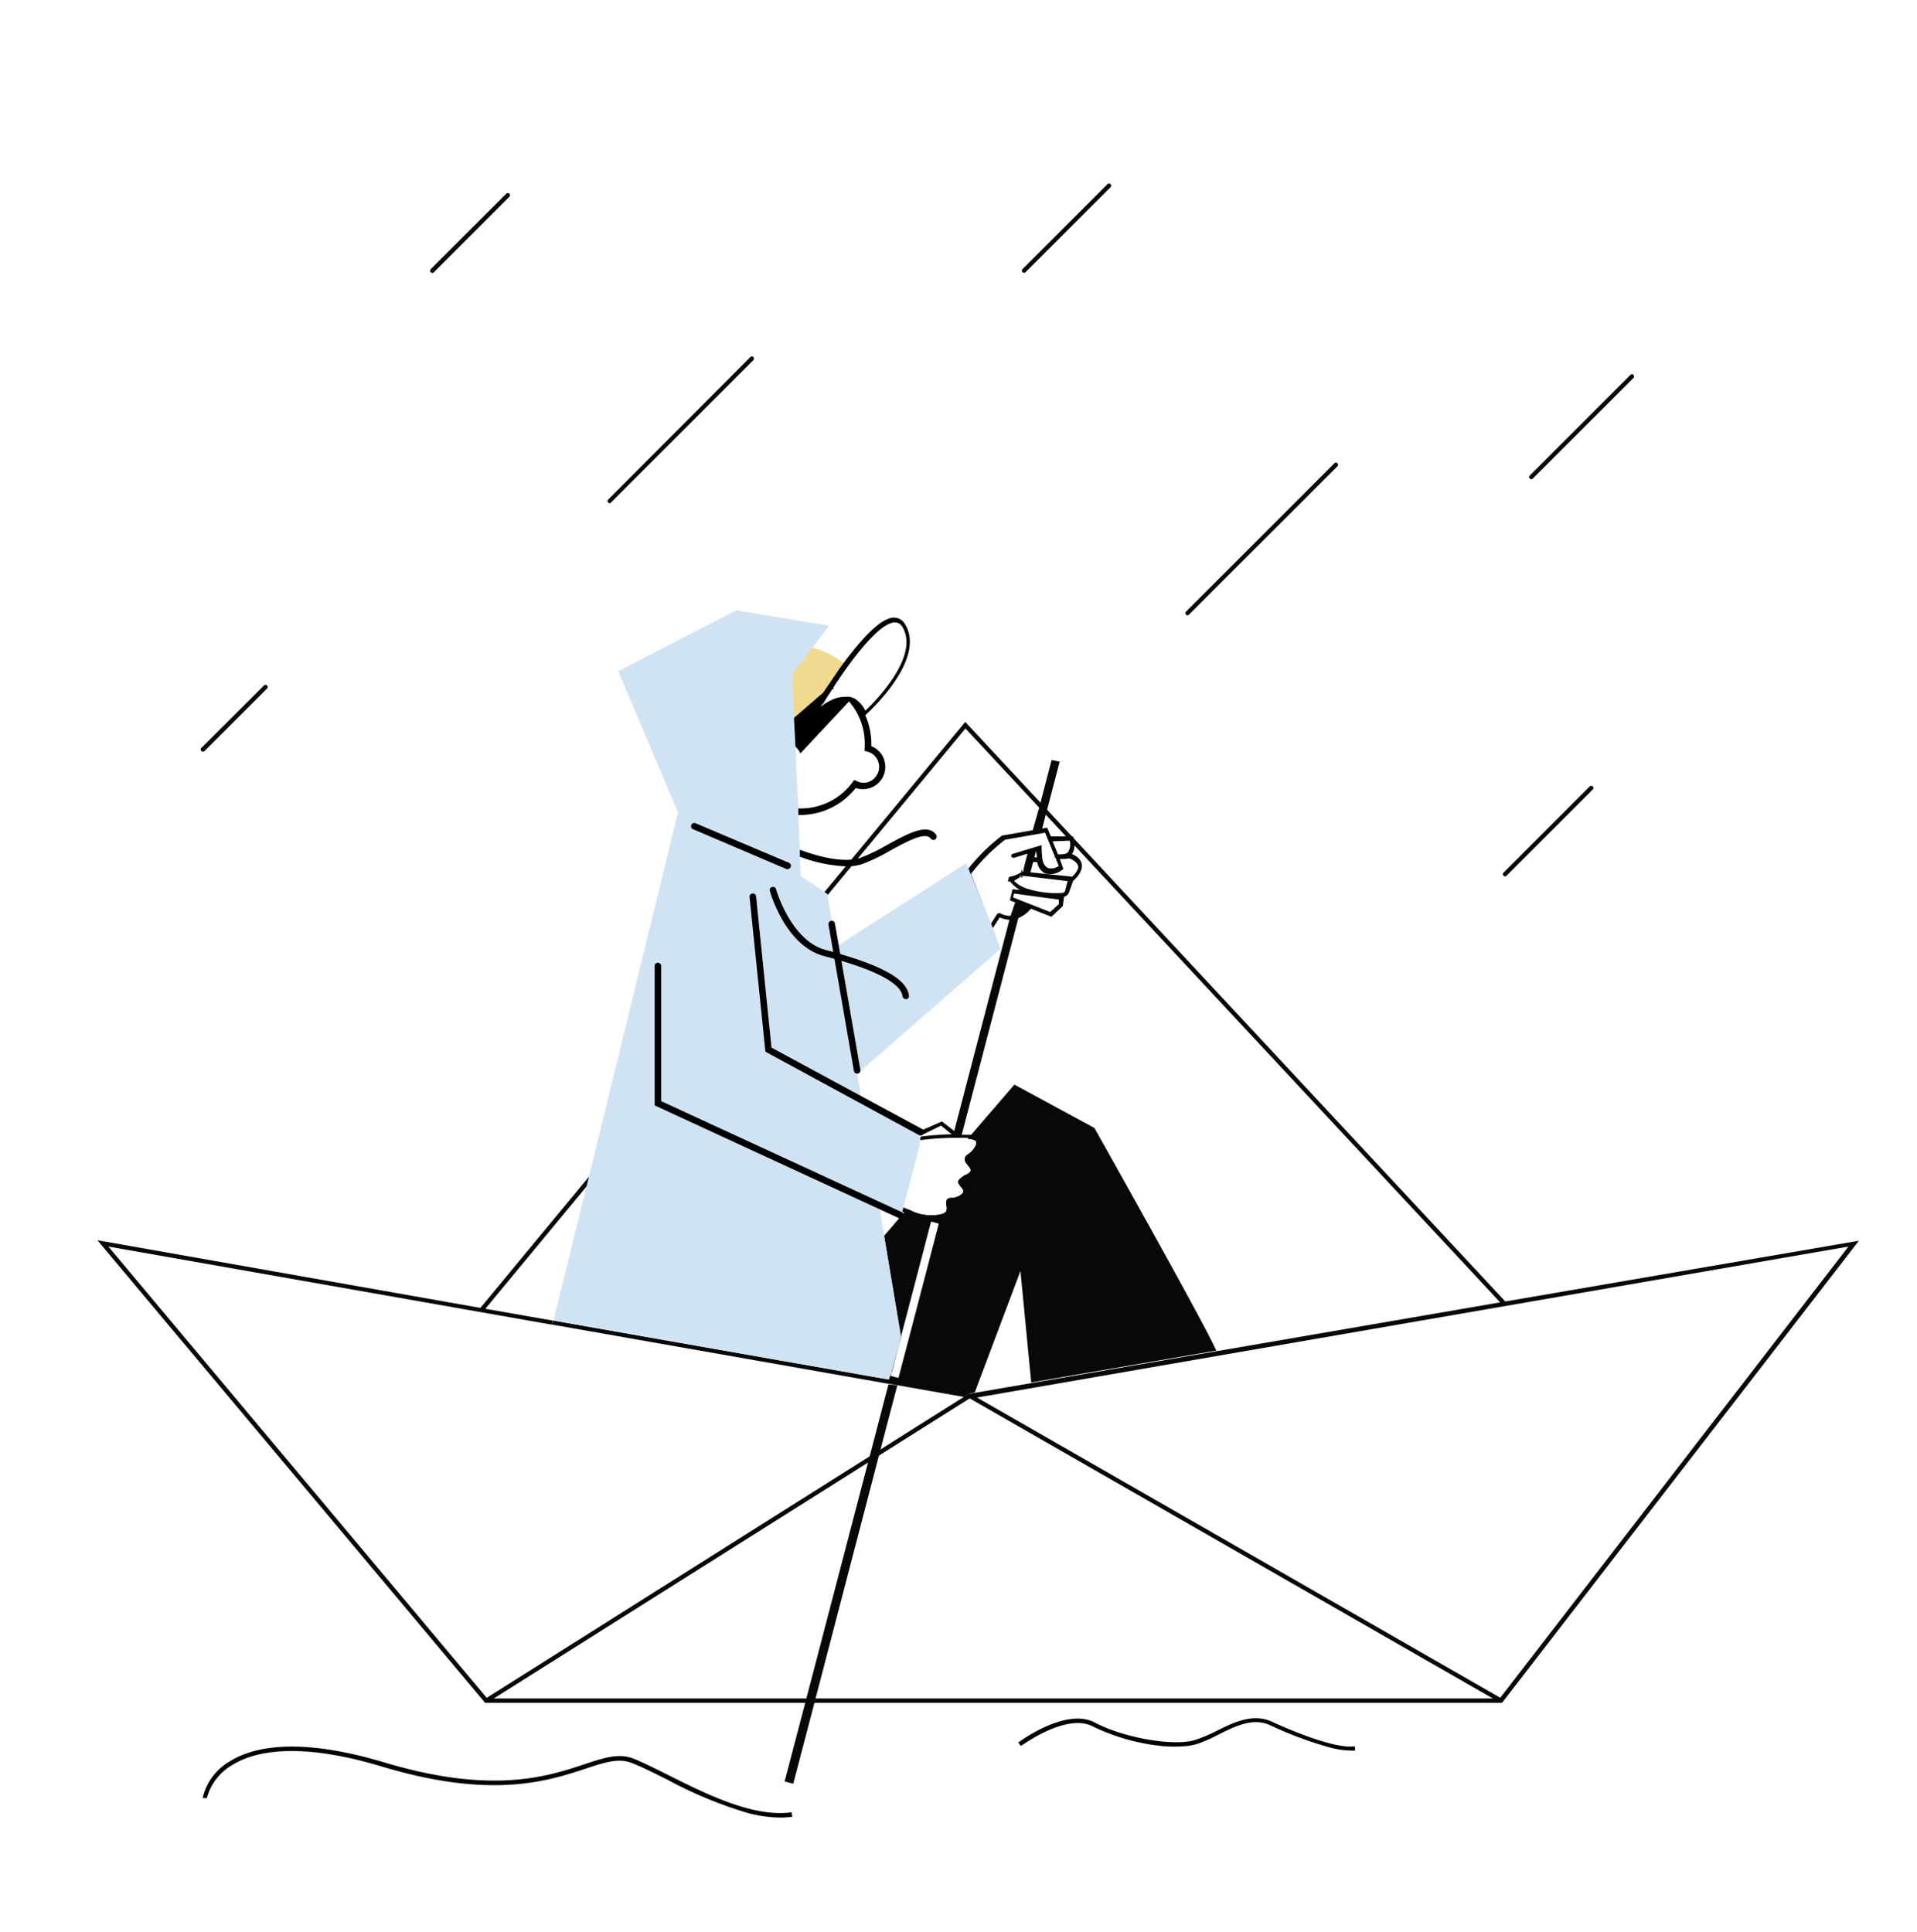 <svg id="Capa_6" data-name="Capa 6" xmlns="http://www.w3.org/2000/svg" viewBox="0 0 220.9 222.71"><title>Mesa de trabajo 22</title><path d="M154.77,201.48h-1.41a43.17,43.17,0,0,1-7-2.6c-2-.91-4,.11-6,1.1a16.24,16.24,0,0,1-2.48,1.08,6.14,6.14,0,0,1-1.16.22l-2.8,0a23.8,23.8,0,0,1-8-2.26c-2.61-1.39-6.87,1.29-8,2.07h-.43s5.36-4,8.55-2.28,9.13,2.85,11.75,2.05,5.7-3.53,8.67-2.16A34.12,34.12,0,0,0,154.77,201.48Z" fill="#d0e3f3"/><path d="M156.12,201.5a4.75,4.75,0,0,1-1.35,0Z" fill="#d0e3f3"/><path d="M156.16,201.75a3.7,3.7,0,0,1-.6,0,9.56,9.56,0,0,1-2.2-.32,43.17,43.17,0,0,1-7-2.6c-2-.91-4,.11-6,1.1a16.24,16.24,0,0,1-2.48,1.08,6.14,6.14,0,0,1-1.16.22,13.9,13.9,0,0,1-2.8,0,23.8,23.8,0,0,1-8-2.26c-2.61-1.39-6.87,1.29-8,2.07l-.28.19-.15-.2-.15-.2c.22-.17,5.52-4.06,8.82-2.3s9.11,2.78,11.56,2a17.06,17.06,0,0,0,2.4-1c2-1,4.25-2.11,6.44-1.1,3.41,1.57,7.71,3.14,9.55,2.83Z"/><path d="M73,203c3.8,1.55,9.57,5.22,14.79,6.08l-1.41,0a48.43,48.43,0,0,1-9.5-3.92c-1.45-.72-2.81-1.41-4-1.88-1.55-.64-3.17-.1-5.4.64-4.29,1.41-10.76,3.55-23.31-.21-9.92-3-14.94-1.75-17.42-.2a6.26,6.26,0,0,0-2.9,3.8H23.6s1.49-9.58,20.65-3.83S68.3,201.05,73,203Z" fill="#d0e3f3"/><path d="M91.28,209.14a11.25,11.25,0,0,1-3.51-.1Z" fill="#d0e3f3"/><path d="M91.32,209.38a9.36,9.36,0,0,1-1.41.1,14.84,14.84,0,0,1-3.55-.48,48.43,48.43,0,0,1-9.5-3.92c-1.45-.72-2.81-1.41-4-1.88-1.55-.64-3.17-.1-5.4.64-4.29,1.41-10.76,3.55-23.31-.21-9.92-3-14.94-1.75-17.42-.2a6.26,6.26,0,0,0-2.9,3.8v0l-.24,0h0l-.24,0A6.54,6.54,0,0,1,26.48,203c2.56-1.61,7.73-2.9,17.84.13,12.4,3.72,18.79,1.61,23,.21,2.34-.77,4-1.33,5.75-.63,1.17.49,2.55,1.17,4,1.9,4.35,2.18,9.76,4.88,14.16,4.26l0,.25Z"/><path d="M136.84,70.92a.25.25,0,0,1-.17-.08.24.24,0,0,1,0-.35l17.12-17.12a.25.25,0,0,1,.35.35L137,70.84A.25.25,0,0,1,136.84,70.92Z" fill="#090909"/><path d="M176.46,55.23a.25.25,0,0,1-.18-.08.24.24,0,0,1,0-.35l11.59-11.59a.25.25,0,0,1,.36,0,.26.26,0,0,1,0,.35l-11.6,11.59A.23.23,0,0,1,176.46,55.23Z" fill="#090909"/><path d="M118,31.44a.23.23,0,0,1-.17-.07.25.25,0,0,1,0-.36l9.79-9.79a.26.26,0,0,1,.35,0,.25.25,0,0,1,0,.36l-9.79,9.79A.24.24,0,0,1,118,31.44Z" fill="#090909"/><path d="M173.43,101a.25.25,0,0,1-.18-.42l9.93-9.94a.25.25,0,0,1,.36,0,.24.24,0,0,1,0,.35l-9.94,9.94A.23.23,0,0,1,173.43,101Z" fill="#090909"/><path d="M23.37,86.63a.23.23,0,0,1-.17-.07.25.25,0,0,1,0-.36L30.42,79a.25.25,0,0,1,.36,0,.24.24,0,0,1,0,.35l-7.23,7.23A.24.24,0,0,1,23.37,86.63Z" fill="#090909"/><path d="M70.27,58a.25.25,0,0,1-.18-.08.24.24,0,0,1,0-.35L86.44,41.18a.25.25,0,1,1,.35.35L70.44,57.88A.23.23,0,0,1,70.27,58Z" fill="#090909"/><path d="M49.82,31.45a.24.24,0,0,1-.18-.07.25.25,0,0,1,0-.36l8.7-8.7a.26.26,0,0,1,.35,0,.25.25,0,0,1,0,.36L50,31.38A.22.22,0,0,1,49.82,31.45Z" fill="#090909"/><polygon points="55.63 151.2 55.24 150.88 111.22 83.21 111.42 83.41 173.45 149.99 173.08 150.33 111.25 83.96 55.63 151.2" fill="#080808"/><path d="M126.11,130l-9.22-5-5,5.81-.2.23-.19.23c.4,0,.85.11,1,.31s0,.4-.13.59a2.59,2.59,0,0,1-.83.89.78.78,0,0,0-.3.3.68.68,0,0,0,.12.72l.16.21c.34.41.43.59.26.79a1.52,1.52,0,0,1-.41.31l-.08,0a3.74,3.74,0,0,0-.61.43c-.32.27-.34.43-.11.76a1.84,1.84,0,0,0,.17.22c.19.22.31.38.28.55a.54.54,0,0,1-.23.31,1.9,1.9,0,0,1-1,.41h-.1c-.15,0-.49,0-.6.26a1.21,1.21,0,0,0,0,.73.76.76,0,0,1,0,.35c0,.31-.31.47-.67.56a4.37,4.37,0,0,1-1.06.1h-.26a5,5,0,0,1-2.15-.55l-.43-.17-.17.19-.17.21-2.31,2.69h0l0,0,1.9,11.36V154l-1,4a.89.89,0,0,0-.08.17c-.08.17-.16.35-.23.54a2.29,2.29,0,0,0-.08.28l-12.67-2.22-26-4.58h0v0l-.06.25-.05.22h0l38.7,6.81h.07l1,.17,1.5.27,4.51.79,1.69.3.1-.07h0l.2-.13.32-.2,0,0,0,0,.63-.11,5.27-14,1.24,12.84,21.32-3.67C139.1,153.08,126.11,130,126.11,130Zm-21.88,26.15-.7,2.66-.89-.24,1.22-4.65v0l3.43-13.13.89.24-2.1,8.05-1.85,7.08Z" fill="#080808"/><path d="M117.81,100.36l0,.09h-.05l-.11.07-.15.09.16-.11h0Z" fill="#090909"/><path d="M117.83,101l-.1.07-.11.06,0-.15Z" fill="#090909"/><path d="M119.34,98.48a1.72,1.72,0,0,1-.07.34h0Z" fill="#090909"/><path d="M112.93,131.32a1.31,1.31,0,0,0-1-.53l-.59,0h-.08l-.31,0h0l-.41,0-2-1.54L105,130.8a.26.26,0,0,0-.12.31l.12,0,.76-.1-.54.26a.25.25,0,0,1-.34-.12v0l-.27,0,.17.25c-.14.63-1.44,4.63-2.3,7.23,0,.07,0,.13-.07.19l-.05.17,0,.06.54.2h0l.85.32.2.08.25.09,0,0,.58.23a6,6,0,0,0,2.3.59h.17a5.92,5.92,0,0,0,1-.08c.62-.1,1.22-.36,1.31-1a1.41,1.41,0,0,0-.06-.55.84.84,0,0,1,0-.37h.3a2.35,2.35,0,0,0,1.24-.51,1,1,0,0,0,.41-.63,1.16,1.16,0,0,0-.38-.94c-.05-.06-.11-.12-.15-.18l0,0,0-.05a4.86,4.86,0,0,1,.54-.38l.08,0a1.72,1.72,0,0,0,.55-.43c.45-.55,0-1.1-.26-1.42l-.15-.19c-.07-.1-.09-.18-.08-.2a.76.76,0,0,1,.15-.12,3,3,0,0,0,1-1.05A1.1,1.1,0,0,0,112.93,131.32Zm-4.49-1.59,1.22,1a32.26,32.26,0,0,0-3.89.31Zm3.92,2.42a2.59,2.59,0,0,1-.83.89.78.78,0,0,0-.3.3.68.68,0,0,0,.12.72l.16.21c.34.41.43.59.26.79a1.52,1.52,0,0,1-.41.31l-.08,0a3.74,3.74,0,0,0-.61.43c-.32.27-.34.43-.11.76a1.84,1.84,0,0,0,.17.22c.19.22.31.38.28.55a.54.54,0,0,1-.23.31,1.9,1.9,0,0,1-1,.41h-.1c-.15,0-.49,0-.6.26a1.21,1.21,0,0,0,0,.73.76.76,0,0,1,0,.35c0,.31-.31.47-.67.56a4.37,4.37,0,0,1-1.06.1h-.26a5,5,0,0,1-2.15-.55l-.43-.17-.22-.09-.5-.19-.92-.34c1.65-4.94,2.15-6.59,2.28-7.19l.39-.05h0a34,34,0,0,1,4.12-.33c.35,0,.69,0,1,0l.43,0h.08l.24,0c.4,0,.85.11,1,.31S112.46,132,112.36,132.15Z" fill="#090909"/><path d="M105.75,131l-.54.26a.25.25,0,0,1-.34-.12v0l.12,0Z" fill="#090909"/><path d="M84.37,88a3,3,0,0,1-.1-.32c0,.2.11.4.17.59a7.23,7.23,0,0,0,.79,1.63A9.68,9.68,0,0,1,84.37,88Z"/><path d="M101.9,87.6A2.55,2.55,0,0,0,100.4,86a8.23,8.23,0,0,0-.41-2.83,5.33,5.33,0,0,0-.23-.6,1.45,1.45,0,0,0-.09-.22s0,0,0,0a7.93,7.93,0,0,0-1-1.68l0,0h0a1.35,1.35,0,0,0-.26-.15s0,0,0,0l-.36-.11h-.08a0,0,0,0,0,0,0,1,1,0,0,0-.3,0l0-.05,0,0a0,0,0,0,0,0,0,1.86,1.86,0,0,0-.48,0h-.09a3.2,3.2,0,0,0-1.16.27,5.75,5.75,0,0,0-.91.48l-.48.34c.28-.45.58-1,.92-1.48h0l.35-.53a.21.21,0,0,1,0-.06.34.34,0,0,1,.12.06.25.25,0,0,1,.08,0L96,79c.06-.1.13-.19.19-.3h0a0,0,0,0,0,0,0h0a.24.24,0,0,1,.06-.09l-.07,0L96,78.5l-.07,0,0,0-.1-.05a8,8,0,0,0-4.43-.78h0a7,7,0,0,0-1.56.33h0l-.1,0a8,8,0,0,0-4,2.9l-.07.09-.17.21a6.92,6.92,0,0,0-1.47,3.63A7.78,7.78,0,0,0,84,86.67c0,.22.09.43.15.64a2.62,2.62,0,0,0,.11.4,3,3,0,0,0,.1.32,9.68,9.68,0,0,0,.86,1.9,8.32,8.32,0,0,0,.48.77l.11.15c.09.12.19.24.29.35A8.2,8.2,0,0,0,92,93.93h.19a8.36,8.36,0,0,0,2.56-.41,8.18,8.18,0,0,0,3.86-2.7,2.56,2.56,0,0,0,1.64,0,2.55,2.55,0,0,0,1.63-3.23Zm-.81,1.62a1.8,1.8,0,0,1-1,.9,1.77,1.77,0,0,1-1.37-.1l-.28-.13-.19.25a7.33,7.33,0,0,1-3.66,2.66,7.24,7.24,0,0,1-2.55.37,7.36,7.36,0,0,1-3.13-.79A7.47,7.47,0,0,1,87,91l-.23-.24,1.47-1,.09-.06-.09-.07a2.38,2.38,0,0,1-.65-1,2.42,2.42,0,0,1,1.61-3.08,2.5,2.5,0,0,1,2.14.28h0a2.32,2.32,0,0,1,.89,1L97.69,81l.14-.15a2.09,2.09,0,0,1,.24.28,7.25,7.25,0,0,1,1.21,2.26,7.4,7.4,0,0,1,.35,2.84l0,.32.3.07a1.82,1.82,0,0,1,1.18,2.58Z"/><path d="M86.11,91.2h0a3.25,3.25,0,0,1-.27-.36C85.91,91,86,91.09,86.11,91.2Z"/><path d="M97.52,99.85A17,17,0,0,1,92,98.67a.37.37,0,0,1-.21-.49.39.39,0,0,1,.49-.21s4.24,1.7,6.77.93a20.24,20.24,0,0,0,3.14-1.5c2.44-1.34,4.74-2.6,5.7-1.16a.38.38,0,0,1-.63.42c-.58-.87-2.77.33-4.71,1.39a20.07,20.07,0,0,1-3.29,1.57A6.31,6.31,0,0,1,97.52,99.85Z"/><path d="M97.16,76.82a0,0,0,0,1,0,0,1.14,1.14,0,0,0-.56.77l-.13-.11s0,.2,0,.2h0l-.11-.06c0,.13,0,.27-.07.4l0,.18-.1.15-.17.25a1.74,1.74,0,0,0-.11.18l0,0a.24.24,0,0,0-.06.09h0c-.06.11-.13.2-.19.3l-.14.22h0l-.06,0-.2.14-.35.28h0l0,0a0,0,0,0,0,0,0l-.18.14h0a0,0,0,0,0,0,0l-.4.33-3,2.6a76,76,0,0,1-6.41,5.16.72.72,0,0,1-.35.14s0,0,0,0-.33-.3-.54-.72v0a.37.37,0,0,1,0-.11l-.06-.12a11.42,11.42,0,0,1-.48-1.35h0c-.83-2.86-1.16-7.61,2.23-10.14a8.8,8.8,0,0,1,7.83-1.14,11.35,11.35,0,0,1,3.56,1.74l.14.11.06,0C97.12,76.74,97.16,76.79,97.16,76.82Z" fill="#f0da90"/><path d="M99.69,82.44l0,0-.09.08-.17.14-.11-.36a3.28,3.28,0,0,0-.77-1.19h0a2.68,2.68,0,0,0-.37-.26,1.51,1.51,0,0,0-.45-.18h-.06l-.27,0a1.8,1.8,0,0,0-.21-.19h.27l0,0,0,0a0,0,0,0,0,0,0,1.86,1.86,0,0,0-.48,0h-.09a3.2,3.2,0,0,0-1.16.27,3.59,3.59,0,0,1,1.54-.44h.09a1.86,1.86,0,0,1,.48,0,0,0,0,0,1,0,0h.08a2.14,2.14,0,0,1,.69.29h0a3.37,3.37,0,0,1,1.11,1.31c1.22-1.16,6.24-6.28,4.29-9.61a1,1,0,0,0-.87-.57h0c-1.6,0-4.31,3.36-6.48,6.55l-.1.15-.17.25a1.74,1.74,0,0,0-.11.18l0,0a.24.24,0,0,0-.06.09h0l-.9,1.39c-.16.27-.32.52-.47.76l-.16.11-.25.28,0-.08v0L94.07,81l1.63-2.41.15-.22.83-1.22h0a0,0,0,0,1,0,0l.45-.63.14-.19c2-2.64,4.19-5.14,5.75-5.15h0a1.46,1.46,0,0,1,1.3.82C106.74,76.07,100,82.18,99.69,82.44Z"/><path d="M94.25,81.38l0,0,0,0Z"/><path d="M103.84,154v0l-1,4a.89.89,0,0,0-.08.17c-.08.17-.16.35-.23.54a2.29,2.29,0,0,0-.08.28l-12.67-2.22-26-4.58h0l3.77-15.3.27-1.1h0L78.13,93.63h0L71.24,77.35l13.59-7,10.71,1.76-4.23,5.58v.7l.19,4.53L91.66,86l.07,1.73.1,2.38L92,93.19v.37L92,94l.17,4,0,.79.09,2.18h0L95,102.8l.35.24,0,.1.5,3,.48,2.89.14.83.13.8,2.18,13.09.36,2.19.07.41.09.52,1.86,11.19.07.4.08.49.58,3.52h0l1.9,11.36v.1Z" fill="#d0e3f3"/><path d="M90.76,100.16a.32.32,0,0,1-.14,0L79.86,95.57a.37.37,0,0,1,.29-.69l10.76,4.56a.37.37,0,0,1,.2.49A.38.38,0,0,1,90.76,100.16Z"/><path d="M118,101l.68.08h0Zm-.15,0-.17,0,0,.15.11-.06.12-.07Zm-.17,0,0,.15.11-.06.1-.07Zm0,0,0,.15.11-.06.1-.07Zm-.4,1.52,0,.07.18,0Zm.4-1.52,0,.15.11-.06.1-.07Zm0,0,0,.15.11-.06.1-.07Zm-.4,1.52,0,.07.18,0Zm0,0,0,.07.18,0Zm0,0,0,.07.18,0Zm0,0,0,.07.18,0Zm0,0,0,.07.18,0Zm0,0,0,.07.18,0Zm3.9-14.93-1.3,5-.15.57L119,95.71l1.09-.19.41-1.59.15-.57,1.46-5.58Zm-18.8,71.95-1.54,5.91-.65,2.48-.19.72-7.1,27.17-.07.25-.06.25-2.36,9,1,.26,2.43-9.29.06-.25.07-.25,7.3-28,.19-.71.36-1.41,1.58-6Zm1.47-5.6-1.12,4.27a.89.89,0,0,1,.08-.17l1-4v-.09Z" fill="#080808"/><path d="M121.52,98.85l0,0a.24.24,0,0,1-.07-.18l.08.17Z" fill="#090909"/><path d="M118,101l.68.08h0Zm-.15,0-.17,0,0,.15.11-.06.12-.07Z" fill="#d0e3f3"/><path d="M117.83,101l-.1.07.12-.07Zm0,0-.1.07.12-.07Zm0,0-.1.07.12-.07Zm0,0-.1.07.12-.07Zm0,0-.1.07.12-.07Zm0,0-.1.07.12-.07Zm0,0-.1.07.12-.07Zm0,0-.1.07.12-.07Zm0,0-.1.07.12-.07Zm.15,0,.68.08h0Zm.26,1.67v0h.06Zm-.41-1.69-.17,0,0,.15.11-.06.12-.07Zm0,0-.1.07.12-.07Zm0,0-.1.07.12-.07Zm0,0-.1.07.12-.07Zm0,0-.1.07.12-.07Zm0,0-.1.07.12-.07Zm0,0-.1.07.12-.07Zm0,0-.1.07.12-.07Zm0,0-.1.07.12-.07Zm0,0-.1.07.12-.07Z" fill="#090909"/><path d="M121.51,98.82h0l0,0Zm0,0,.08.21h0Zm.59.11v0l.17,0Z" fill="#d0e3f3"/><path d="M122.11,99v0l.17,0Zm0,0v0l.17,0Zm0,0v0l.17,0Zm0,0v0l.17,0Zm0,0v0l.17,0Zm0,0v0l.17,0Zm0,0v0l.17,0Zm-.7-.38,0,0v0s0,0,0,0Zm.1.24-.08-.17a.24.24,0,0,0,.07.18l0,0Zm0,0,.08.21h0Zm.59.11v0l.17,0Zm-4.46,1.52h0v0l.11-.07h.05l0-.09,0-.17ZM122.11,99v0l.17,0Zm0,0v0l.17,0Zm0,0v0l.17,0Zm0,0v0l.17,0Zm0,0v0l.17,0Zm0,0v0l.17,0Z" fill="#090909"/><polygon points="114.12 106.52 114.1 106.56 113.05 103.91 114.12 106.52" fill="#d0e3f3"/><path d="M121.44,98.58s0,0,0,0v0l0,0Z" fill="#d0e3f3"/><polygon points="121.61 99.06 121.6 99.06 121.52 98.85 121.61 99.06" fill="#d0e3f3"/><path d="M123.52,98.42a1.64,1.64,0,0,0,.29-1,3.14,3.14,0,0,0-.11-.85.2.2,0,0,0,0,0l-.06-.18h-.14l-.67,0-1.74,0-.42-1-.55.1-1.09.19-3.43.6-.11,0a22.17,22.17,0,0,0-3.94,3.87,3.64,3.64,0,0,0-.24.35l-.07.11,2.76,7,.36-.57.84-1.31a3.08,3.08,0,0,0,1,.27h.12l-6.24,23.87-.14.55,0,.21-.14.5c.35,0,.69,0,1,0l0-.15,0-.09.06-.25v0l6.49-24.83a3.92,3.92,0,0,0,1.45-1.08l2.36.93,1.31-1.23.14-1.07a.83.83,0,0,0,.58-.53l.47-1.31,0,0s1.08-.86,1-1.8Q124.62,98.92,123.52,98.42Zm-.26-1.53a1.65,1.65,0,0,1-.18,1.31.72.72,0,0,1-.31.2h-.06a1.27,1.27,0,0,1-.41.06h0a1.84,1.84,0,0,1-.39,0l-.61-1.49Zm-6.81,8.66h-.21a2.63,2.63,0,0,1-1.1-.35l0,.08a.24.24,0,0,0-.27.1l-.11.17-.62,1,0,0-1-2.65-1.26-3.17a21.43,21.43,0,0,1,3.94-3.95h0l3.14-.55,1.09-.19.38-.07.24.58.15.38.67,1.64h0s0,0,0,0v0l.08.17v0l.09.21.34.85a1.42,1.42,0,0,1-1.27.23,1.3,1.3,0,0,1-.58-.88q0-.11-.06-.24c0-.08,0-.16,0-.25a7.83,7.83,0,0,1-.06-1V97.4l-.35.11-1.13.34h0l-1.84.56s0,0-.05,0a.26.26,0,0,0-.12.29.22.22,0,0,0,.18.16h.14l1.54-.47-.45,1.75h0l0,.17,0,.09h-.05l-.11.07-.15.09-.19.11a4.18,4.18,0,0,1-1.18.4l-.13.52.3,0,0,.06a3.91,3.91,0,0,0,.94.82l.16.1-.18,0-.68-.09-.31,1.29.61.24Zm3-6.74h-.26l.1-.35v0l.09-.35C119.45,98.34,119.47,98.59,119.5,98.81Zm2.56,5.4-1,.9-3.18-1.25-.94-.37-.16-.06.11-.43.17,0,1,.14,4,.54Zm-3.82-1.54v0l.06,0Zm4.54,0a.37.37,0,0,1-.33.24,11.12,11.12,0,0,1-4.14-.52,4.65,4.65,0,0,1-.92-.46,3.94,3.94,0,0,1-.49-.41l.69-.43h0l0-.15.17,0h0l.13,0,.68.07h0l4.5.54Zm.76-1.64-4.75-.49.31-1.18v0h0l.47,0a1.79,1.79,0,0,0,.86,1.28,2.14,2.14,0,0,0,2-.38l.16-.12L122.12,99v0h.29l.32,0h0l.51-.07c.6.26.93.57,1,.93S123.81,100.81,123.54,101.05Z" fill="#080808"/><path d="M121.44,98.58s0,0,0,0v0l0,0Z" fill="#090909"/><polygon points="121.61 99.06 121.6 99.06 121.52 98.85 121.61 99.06" fill="#090909"/><path d="M115.29,109.36,99.12,123.48h0l-.29.25h0L97.42,125l-.27.23-.33.29-1.42,1.24-.37-2.2L95,124h0l-.06-.4-2-12.3,1.86-1.19.84-.54.41-.27.44-.28.25-.16,14.6-9.37.31.74.11.28,1.4,3.4,1.07,2.61.12.28.11.28Z" fill="#d0e3f3"/><path d="M104.37,115.14a.38.38,0,0,1-.37-.32c-.3-2.31-6.9-4.07-9.07-4.64-4.4-1.17-6.15-7.24-6.22-7.5a.37.37,0,0,1,.26-.46.38.38,0,0,1,.46.26c0,.06,1.7,5.92,5.69,7,6.41,1.7,9.38,3.33,9.62,5.27a.37.37,0,0,1-.32.42Z"/><path d="M98.77,123.74a.38.38,0,0,1-.37-.31l-2.93-16.87a.38.38,0,0,1,.31-.43.36.36,0,0,1,.43.3l2.93,16.87a.38.38,0,0,1-.3.44Z"/><path d="M105,131.09l-.12,0v0a.25.25,0,0,0,.34.12l.54-.26Z" fill="#090909"/><path d="M106.14,130.44l0,.19,0,.2-.09.39,0,.23-.07.26,0,.26h0L104,139.55l0,.18,0,.06-.06.25,0,.1-.83-.42h0l-.52-.26-1.07-.54-9.21-4.62-16.79-6.92V109.14l11.17-6.43c0,.07,0,.18.08.33.25,1.25.7,5.25,1.1,9.15,0,.23,0,.46.07.69.43,4.2.8,8.09.8,8.09l6.45,3.49,2.2,1.2,2.11,1.14Z" fill="#d0e3f3"/><path d="M106.11,130.84a.39.39,0,0,1-.18,0L88.2,121.21l-1.82-17.77a.38.38,0,1,1,.75-.07l1.77,17.37,17.39,9.4a.37.37,0,0,1-.18.7Z"/><path d="M103.75,140.4a.32.32,0,0,1-.16,0l-28.15-13v-16a.38.38,0,1,1,.75,0v15.51l27.72,12.79a.37.37,0,0,1,.18.5A.39.39,0,0,1,103.75,140.4Z"/><path d="M111.16,160.94h0l-.1.07.68.12.23,0Zm0,0h0l-.1.07.68.12.23,0Zm0,0h0l-.1.07.68.12.23,0Zm0,0h0l-.1.07.68.12.23,0Zm0,0h0l-.1.07.68.12.23,0Zm0,0h0l-.1.07.68.12.23,0Zm0,0h0l-.1.07.68.12.23,0Zm0,0h0l-.1.07.68.12.23,0Zm0,0h0l-.1.07.68.12.23,0Zm0,0h0l-.1.07.68.12.23,0Zm0,0h0l-.1.07.68.12.23,0ZM173.44,150l-.58.1h0l-32.61,5.62-21.32,3.67-6.51,1.12-.63.11h-.1l-.32.2-.2.13h0l-.1.07.68.12.23,0,.24,0,.25-.05h0L213,143.67l-40.12,52-.06.08H56.14l-.06-.08-43.59-52,51.09,9,.05-.22.06-.25v0l-7.76-1.36-.56-.1L11.9,143.06l-.67-.11,44.6,53.22.08.09H173.08L214.2,143Zm-62.28,10.95h0l-.1.07.68.12.23,0Zm0,0h0l-.1.07.68.12.23,0Zm0,0h0l-.1.07.68.12.23,0Zm0,0h0l-.1.07.68.12.23,0Zm0,0h0l-.1.07.68.12.23,0Zm0,0h0l-.1.07.68.12.23,0Zm0,0h0l-.1.07.68.12.23,0Zm0,0h0l-.1.07.68.12.23,0Zm0,0h0l-.1.07.68.12.23,0Zm0,0h0l-.1.07.68.12.23,0Zm0,0h0l-.1.07.68.12.23,0Zm0,0h0l-.1.07.68.12.23,0Z" fill="#080808"/><polygon points="173.09 195.79 172.97 196 172.96 196.01 172.84 196.22 172.47 196.01 172.04 195.76 111.74 161.17 105.69 164.98 103.68 166.25 101.22 167.8 99.98 168.59 56.89 195.76 56.49 196.01 56.16 196.22 56.03 196.01 56.02 196.01 55.89 195.8 56.08 195.68 100.17 167.87 101.41 167.09 103.04 166.06 105.6 164.44 111.05 161.01 111.15 160.94 111.16 160.94 111.36 160.81 111.68 160.61 111.73 160.58 111.78 160.61 111.86 160.66 112.12 160.81 112.26 160.89 112.45 161 112.46 161 172.9 195.68 173.09 195.79" fill="#080808"/></svg>